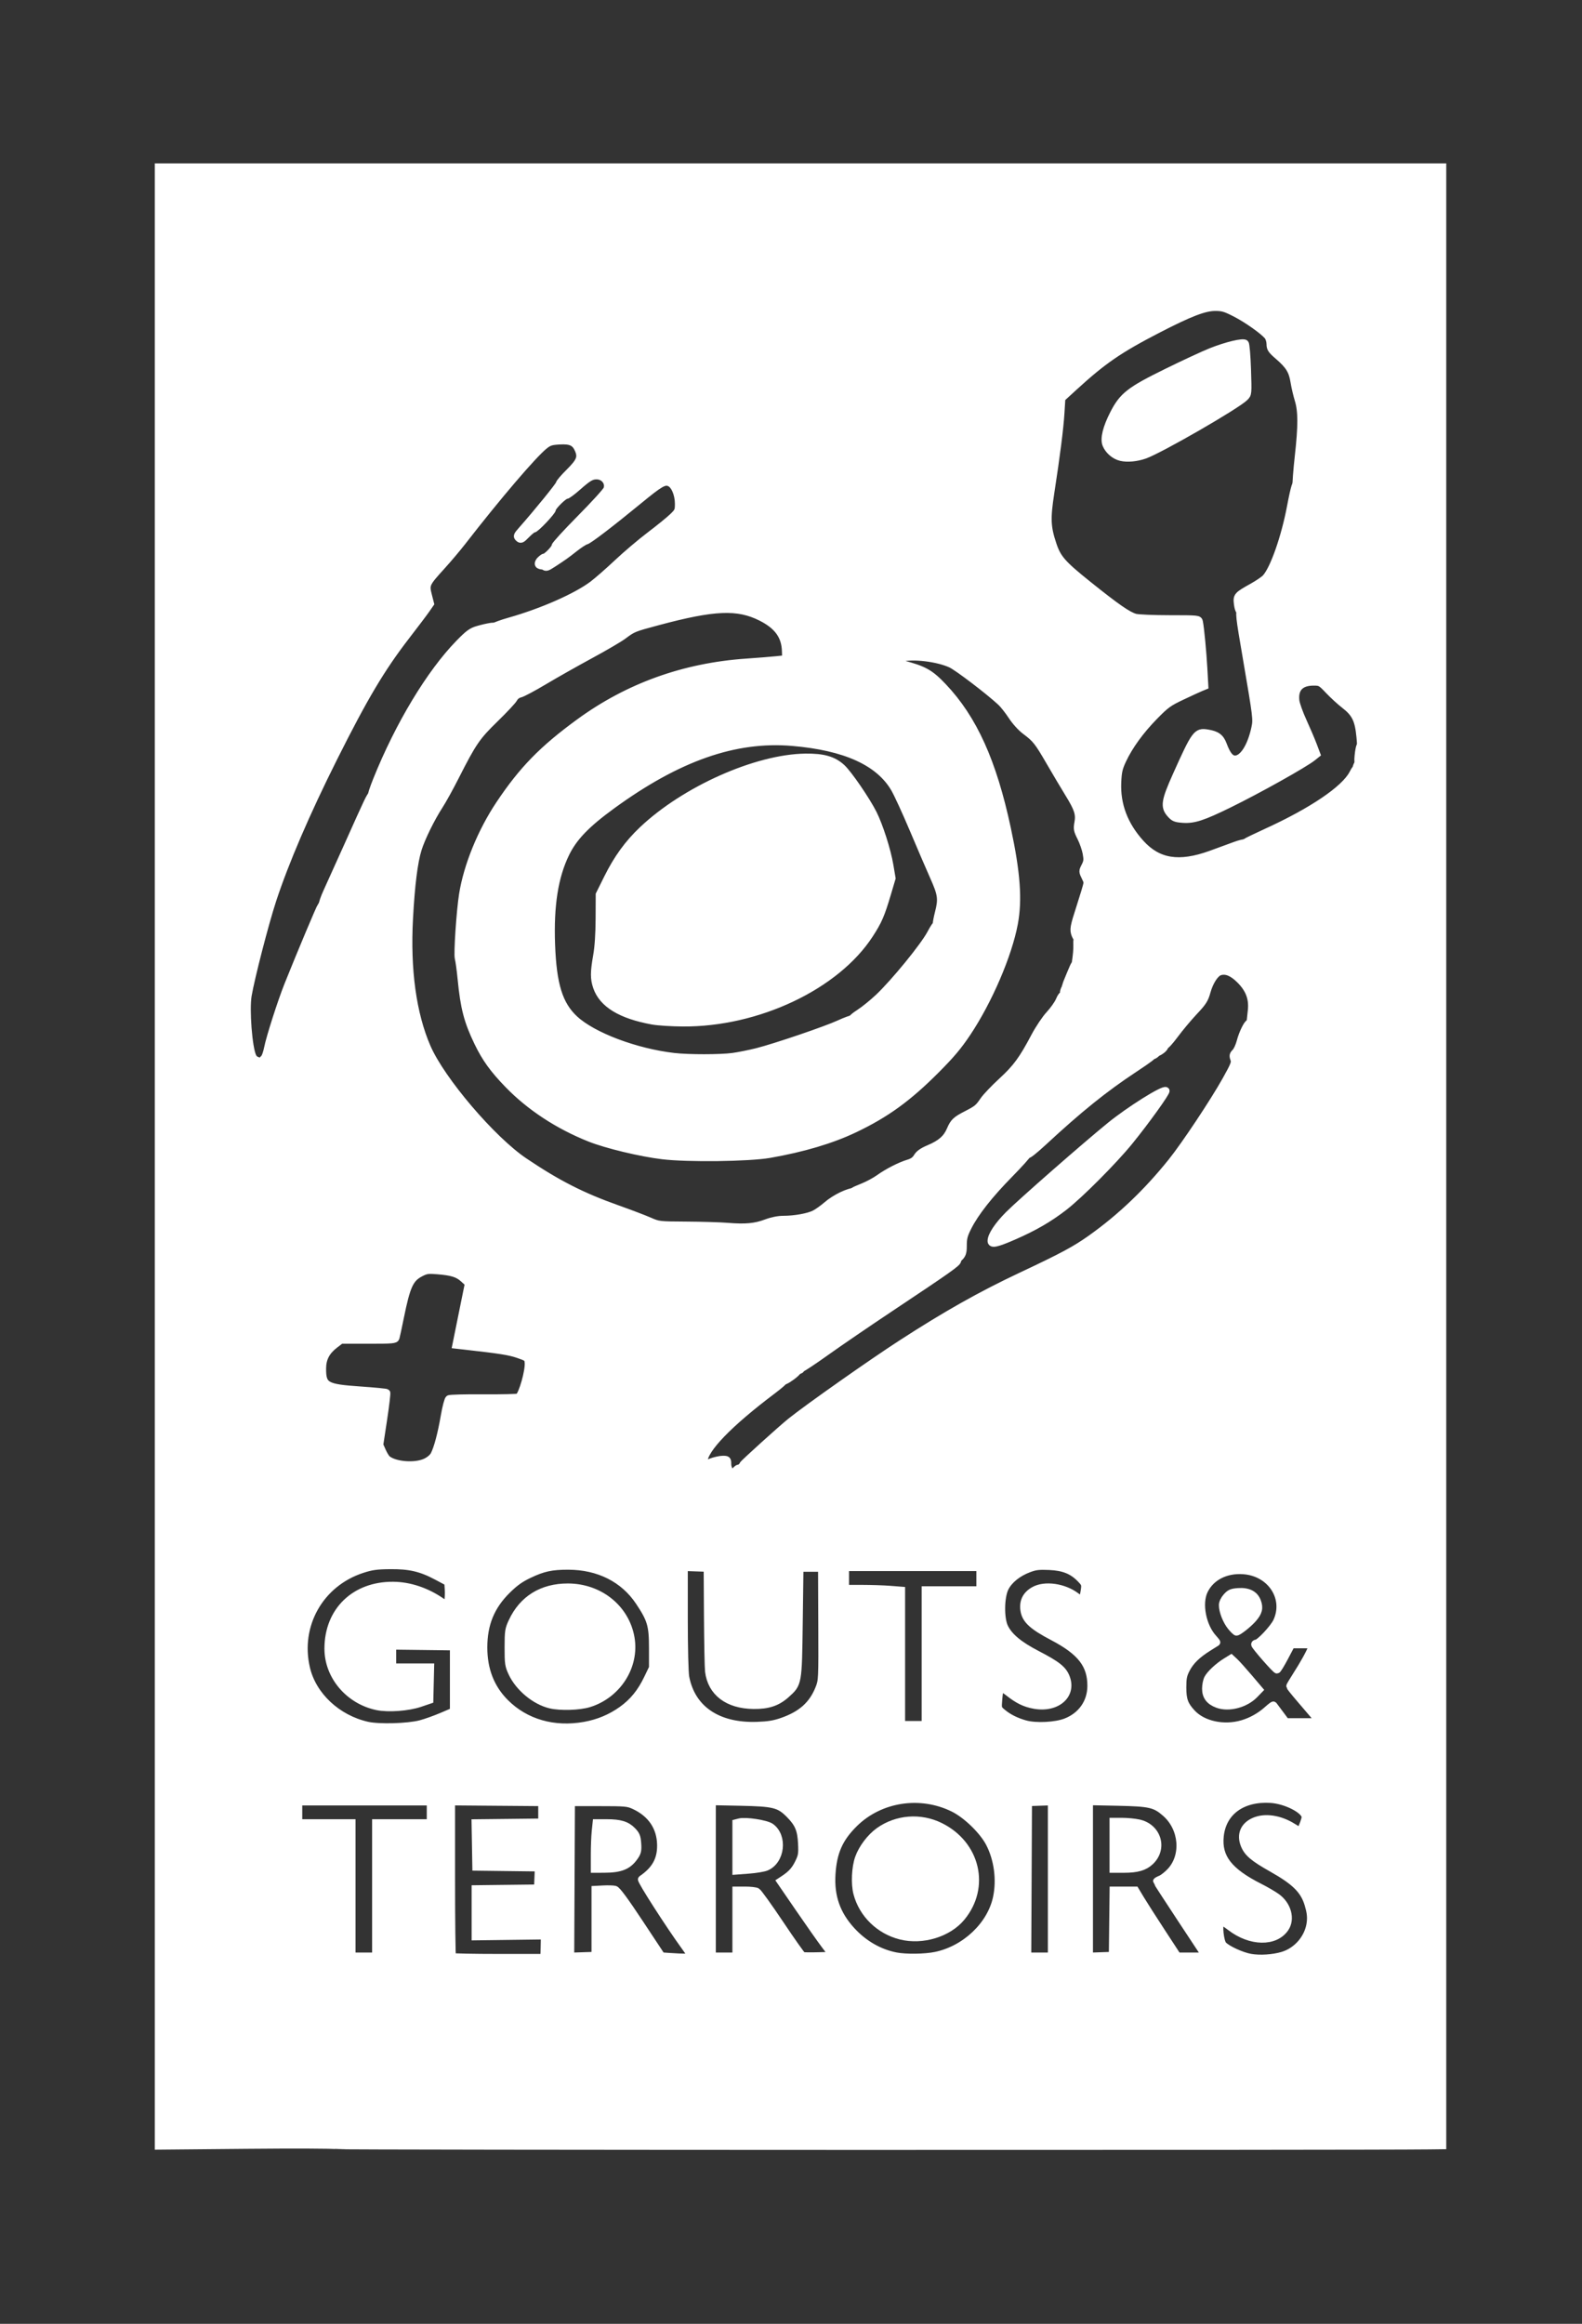 <svg width="218" height="320" viewBox="0 0 218 320" fill="none" xmlns="http://www.w3.org/2000/svg">
<rect x="0" y="0" width="218" height="320" fill="#333333" stroke="none"/>
<path d="M46.269 295.45C46.057 295.362 40.471 295.342 33.857 295.404L21.831 295.516V159.256V22.995H110.313H198.794V159.227V295.459L196.911 295.482C187.248 295.599 46.562 295.569 46.269 295.45ZM22.972 292.34C22.991 291.47 23.043 290.699 23.088 290.625C23.238 290.382 23.404 284.427 23.491 276.135C23.539 271.618 23.582 267.575 23.589 267.15C23.595 266.725 23.602 261.115 23.604 254.686C23.607 248.256 23.611 242.038 23.615 240.869C23.618 239.701 23.617 236.178 23.611 233.044C23.595 222.296 23.718 203.265 23.805 203.178C23.853 203.131 23.818 202.549 23.726 201.883C23.634 201.219 23.578 196.589 23.601 191.594C23.644 181.907 23.644 174.561 23.599 153.334C23.582 146 23.573 139.304 23.578 138.455C23.664 123.262 23.633 109.62 23.502 104.928C23.33 98.714 23.33 98.601 23.456 95.555C23.603 92.007 23.62 86.276 23.486 85.665C23.413 85.332 23.429 85.015 23.52 84.957C23.704 84.845 23.725 76.999 23.542 76.816C23.479 76.754 23.496 76.336 23.581 75.887C23.665 75.438 23.673 74.775 23.599 74.412C23.525 74.051 23.519 73.094 23.586 72.288C23.749 70.342 23.89 37.709 23.762 31.594C23.743 30.637 23.784 29.711 23.855 29.534C23.925 29.358 23.855 28.965 23.698 28.661C23.319 27.927 23.234 26.588 23.544 26.215C23.589 25.708 23.564 24.274 23.729 24.117C23.678 23.756 23.547 23.672 23.037 23.672H22.408L22.434 156.232C22.449 229.141 22.48 289.14 22.504 289.566C22.528 289.99 22.559 291.191 22.575 292.233C22.609 294.504 22.924 294.588 22.972 292.34ZM176.736 269.268C178.782 268.66 180.36 266.771 180.576 264.668C180.657 263.89 180.574 263.249 180.259 262.212C179.676 260.291 178.458 259.084 175.322 257.317C172.668 255.821 171.882 255.146 171.437 253.983C170.917 252.618 171.419 251.426 172.777 250.809C174.268 250.132 176.366 250.437 178.194 251.597C178.711 251.925 179.148 252.168 179.166 252.136C179.5 251.522 179.862 250.525 179.862 250.217C179.862 249.267 177.225 247.906 175.123 247.772C171.198 247.52 168.479 249.491 168.134 252.843C167.831 255.776 169.335 257.714 173.583 259.86C174.433 260.289 175.506 260.914 175.964 261.25C177.445 262.33 177.96 264.252 177.109 265.516C175.727 267.567 172.311 267.506 169.553 265.38C168.791 264.794 168.357 264.571 168.225 264.702C167.894 265.033 168.141 267.362 168.555 267.819C169.093 268.415 171.114 269.343 172.327 269.551C173.623 269.775 175.417 269.659 176.736 269.268ZM74.989 268.744C75.006 268.292 75.02 267.619 75.02 267.246V266.57L70.255 266.631L65.492 266.692V263.398V260.104L69.791 260.052L74.09 260.001L74.146 258.603L74.203 257.206L69.895 257.154L65.588 257.101L65.536 254.062L65.482 251.021L70.075 250.97L74.669 250.918V249.566V248.212L68.439 248.162L62.208 248.11V258.709C62.208 264.538 62.266 269.366 62.337 269.437C62.408 269.508 65.276 269.565 68.712 269.565H74.959L74.989 268.744ZM95.244 269.41C95.244 269.325 94.847 268.711 94.362 268.043C92.237 265.123 88.239 258.894 88.412 258.776C90.288 257.505 91.081 256.086 91.05 254.056C91.012 251.614 89.734 249.726 87.386 248.644C86.52 248.244 86.175 248.213 82.59 248.213L78.726 248.212L78.676 258.8L78.626 269.387L80.318 269.331L82.01 269.275V264.734V260.193L83.161 260.134C83.794 260.102 84.504 260.123 84.738 260.182C85.031 260.255 86.102 261.706 88.163 264.82L91.162 269.351L92.189 269.423C94.249 269.566 95.244 269.562 95.244 269.41ZM128.956 269.275C133.037 268.418 136.545 265.078 137.338 261.294C137.856 258.826 137.477 256.005 136.336 253.816C135.434 252.091 133.162 249.891 131.365 249.008C126.815 246.769 121.263 247.625 117.728 251.108C115.664 253.142 114.823 255.033 114.632 258.068C114.437 261.152 115.292 263.593 117.353 265.843C119.038 267.683 121.164 268.907 123.45 269.353C124.826 269.622 127.482 269.585 128.956 269.275ZM51.776 260.193V251.014H55.542H59.31V249.566V248.116H50.23H41.15V249.566V251.014H44.821H48.491V260.193V269.372H50.133H51.776V260.193ZM101.426 264.83V260.29H102.695C103.392 260.29 104.117 260.372 104.305 260.473C104.493 260.574 105.937 262.582 107.513 264.936C109.089 267.291 110.479 269.254 110.601 269.301C110.722 269.348 111.703 269.361 112.781 269.331L114.739 269.275L113.709 267.915C113.142 267.166 111.523 264.868 110.109 262.808L107.539 259.062L108.001 258.759C109.039 258.074 109.547 257.514 110.033 256.518C110.491 255.585 110.538 255.295 110.472 253.87C110.384 251.962 110.017 251.096 108.767 249.839C107.371 248.438 106.646 248.257 102.054 248.162L98.141 248.082V258.726V269.372H99.784H101.426V264.83ZM144.895 258.737V248.1L143.3 248.156L141.707 248.212L141.657 258.793L141.607 269.372H143.251H144.895V258.737ZM153.35 264.782L153.402 260.29H154.93H156.458L157.183 261.497C157.581 262.162 158.889 264.205 160.087 266.038L162.266 269.372H164.198H166.129L162.756 264.264C160.901 261.454 159.384 259.116 159.384 259.069C159.384 259.022 159.642 258.877 159.959 258.746C160.274 258.615 160.879 258.133 161.302 257.675C163.301 255.505 162.981 251.764 160.618 249.684C159.178 248.415 158.479 248.254 154.023 248.162L150.111 248.082V258.734V269.387L151.704 269.331L153.298 269.275L153.35 264.782ZM57.958 237.377C58.648 237.196 59.952 236.732 60.856 236.348L62.497 235.647V231.205V226.763L58.296 226.711L54.094 226.659V228.112V229.565H56.708H59.323L59.268 231.836L59.214 234.106L57.861 234.565C56.236 235.115 53.504 235.315 51.968 234.996C48.071 234.185 45.207 230.811 45.207 227.028C45.207 221.829 48.875 218.271 54.19 218.315C56.423 218.334 58.745 219.105 60.798 220.512L61.61 221.068L61.728 220.438C61.793 220.09 61.82 219.376 61.786 218.849L61.724 217.893L60.182 217.072C58.006 215.914 56.425 215.55 53.707 215.58C51.885 215.6 51.206 215.695 49.926 216.109C44.101 217.993 40.82 223.798 42.22 229.741C43.108 233.508 46.474 236.653 50.616 237.587C52.231 237.95 56.201 237.837 57.958 237.377ZM80.561 237.601C82.468 237.259 84.161 236.55 85.699 235.454C87.229 234.362 88.318 233.024 89.235 231.111L89.931 229.661L89.93 226.957C89.929 223.803 89.696 223.011 88.053 220.552C85.945 217.401 82.482 215.662 78.3 215.655C75.993 215.651 74.829 215.904 72.883 216.834C71.682 217.407 70.944 217.937 69.876 218.991C67.661 221.179 66.652 223.641 66.652 226.859C66.652 229.945 67.64 232.465 69.632 234.457C72.405 237.231 76.331 238.36 80.561 237.601ZM107.791 237.036C110.437 236.113 111.966 234.742 112.858 232.492C113.283 231.421 113.29 231.261 113.259 223.672L113.227 215.942H111.721H110.216L110.119 223.382C110.007 231.884 110.018 231.825 108.354 233.321C107.12 234.43 105.849 234.857 103.841 234.834C100.295 234.795 98.007 233.061 97.654 230.145C97.597 229.667 97.53 226.276 97.507 222.609L97.466 215.942L95.871 215.887L94.278 215.83V222.865C94.278 226.841 94.363 230.351 94.476 230.939C95.313 235.358 98.909 237.792 104.323 237.606C105.879 237.554 106.688 237.419 107.791 237.036ZM146.859 237.122C149.02 236.286 150.327 234.43 150.34 232.18C150.356 229.252 148.949 227.439 145.083 225.411C142.259 223.929 141.311 223.054 141.116 221.747C140.935 220.524 141.386 219.611 142.479 218.994C143.964 218.155 146.618 218.53 148.308 219.818C149.1 220.423 149.23 220.326 149.433 218.979C149.551 218.185 149.511 218.066 148.918 217.448C147.796 216.278 146.584 215.786 144.604 215.695C143.168 215.63 142.675 215.687 141.774 216.028C140.247 216.602 139.034 217.586 138.491 218.689C137.881 219.928 137.844 222.857 138.423 224.059C139.053 225.365 140.425 226.511 142.894 227.791C145.695 229.243 146.503 229.887 146.93 231.008C147.858 233.438 145.596 235.376 142.497 234.802C141.209 234.565 140.264 234.1 138.95 233.061C138.404 232.629 137.905 232.363 137.841 232.467C137.777 232.571 137.674 233.248 137.614 233.972C137.505 235.273 137.509 235.292 138.133 235.817C138.957 236.51 140.017 237.042 141.272 237.393C142.725 237.8 145.451 237.668 146.859 237.122ZM171.182 237.375C172.454 237.003 173.666 236.322 174.675 235.41C175.089 235.035 175.456 234.762 175.49 234.804C175.523 234.846 175.922 235.379 176.377 235.99L177.204 237.102H179.515H181.826L181.182 236.344C180.829 235.927 179.908 234.851 179.138 233.953C178.367 233.055 177.738 232.268 177.738 232.204C177.738 232.141 178.117 231.5 178.581 230.779C179.631 229.148 180.556 227.48 180.725 226.909C180.85 226.484 180.817 226.474 179.405 226.474H177.957L177.04 228.213C176.536 229.169 176.055 229.952 175.971 229.952C175.775 229.952 172.908 226.675 172.908 226.45C172.908 226.357 173 226.28 173.112 226.28C173.547 226.28 175.494 224.208 175.928 223.286C177.436 220.072 175.133 216.548 171.347 216.276C168.916 216.101 166.862 217.154 165.949 219.041C165.091 220.813 165.701 223.96 167.22 225.598C167.491 225.89 167.686 226.147 167.654 226.169C167.621 226.19 167.117 226.506 166.532 226.871C164.971 227.847 164.054 228.74 163.483 229.843C163.06 230.659 162.976 231.077 162.975 232.367C162.974 234.08 163.24 234.801 164.284 235.91C165.784 237.505 168.65 238.114 171.182 237.375ZM127.507 228.213V218.937H131.274H135.041V217.391V215.845H125.768H116.495V217.295V218.744L118.765 218.745C120.014 218.746 121.752 218.802 122.629 218.871L124.223 218.995V228.242V237.488H125.864H127.507V228.213ZM101.818 202.402C101.99 202.091 102.305 201.81 102.518 201.779C102.73 201.747 103.46 201.16 104.14 200.474C104.819 199.788 105.508 199.226 105.671 199.225C106.004 199.222 107.608 197.799 107.608 197.507C107.608 197.401 108.108 196.916 108.719 196.427C109.33 195.938 110.119 195.302 110.472 195.015C110.825 194.728 111.199 194.463 111.305 194.425C111.409 194.387 111.72 194.148 111.995 193.894C112.269 193.639 112.658 193.43 112.859 193.43C113.248 193.11 114.053 192.892 113.945 192.833C113.842 192.528 114.313 192.093 114.756 192.084C114.915 192.08 115.531 191.74 116.126 191.327C116.72 190.915 117.394 190.517 117.623 190.445C117.853 190.371 118.367 190.004 118.765 189.628C119.164 189.252 119.799 188.786 120.179 188.592C120.557 188.399 120.985 188.099 121.13 187.926C121.273 187.753 121.672 187.493 122.017 187.349C122.362 187.205 122.809 186.927 123.012 186.732C123.481 186.279 124.556 185.507 124.716 185.507C124.784 185.507 125.11 185.311 125.44 185.072C125.77 184.834 126.392 184.459 126.822 184.24C127.252 184.021 127.69 183.648 127.797 183.411C127.904 183.173 128.208 182.933 128.472 182.878C129.22 182.721 130.053 182.222 130.76 181.507C131.214 181.048 131.514 180.89 132.448 180.558C132.831 180.706 133.496 180.361 133.496 180.014C133.496 179.723 133.907 179.517 135.249 179.043C135.453 179.169 136.508 178.644 136.723 178.309C136.943 177.965 137.676 177.585 138.121 177.585C138.688 177.585 139.484 177.171 139.484 176.878C139.484 176.735 139.637 176.608 139.823 176.597C140.486 176.553 140.577 176.517 140.915 176.182C141.102 175.994 141.336 175.891 141.434 175.953C141.712 176.124 142.383 175.85 142.383 175.563C142.383 175.307 143.231 174.974 143.689 175.05C143.823 175.072 143.979 174.971 144.035 174.826C144.092 174.68 144.764 174.262 145.53 173.899C146.296 173.534 147.038 173.127 147.18 172.994C147.77 172.884 147.855 172.654 148.08 172.629C148.35 172.734 148.926 172.438 150.356 171.457C150.699 171.222 151.588 170.622 152.333 170.123C153.899 169.074 160.417 162.581 160.275 162.211C160.166 161.926 160.658 161.451 161.25 161.271C161.63 161.155 162.668 160.009 162.668 159.705C162.668 159.635 163.05 159.13 163.518 158.581C163.984 158.033 164.671 157.062 165.045 156.423C165.418 155.784 165.906 155.097 166.128 154.895C166.351 154.694 166.532 154.442 166.532 154.335C166.532 154.23 166.971 153.451 167.507 152.606C168.044 151.76 168.447 150.97 168.405 150.849C168.279 150.49 169.398 148.555 169.867 148.32C170.21 148.149 170.3 147.939 170.3 147.302C170.3 146.7 170.427 146.364 170.811 145.956C171.179 145.562 171.358 145.114 171.452 144.348C171.525 143.764 171.706 143.015 171.855 142.685C172.114 142.111 172.209 141.54 172.455 139.101C172.618 137.483 172.13 136.203 170.875 134.947C169.842 133.914 168.936 133.543 168.094 133.812C167.452 134.015 166.699 135.173 166.32 136.54C166.015 137.64 165.786 137.997 164.538 139.324C163.75 140.162 162.555 141.59 161.883 142.499C161.21 143.407 160.607 144.064 160.541 143.959C160.476 143.853 160.174 144.028 159.867 144.348C159.397 145.093 159.17 145.325 158.77 145.39C158.447 145.189 152.507 149.319 149.048 152.146C147.661 153.28 143.202 157.273 143.118 157.455C143.086 157.526 142.733 157.828 142.335 158.126C141.937 158.423 141.61 158.777 141.61 158.912C141.61 159.046 140.496 160.289 139.133 161.675C136.339 164.515 134.382 167.002 133.393 168.964C132.826 170.09 132.723 170.494 132.723 171.599C132.723 172.613 132.638 173.005 131.313 173.853C130.964 174.16 129.377 175.269 127.788 176.318C117.186 183.313 110.302 188.119 110.369 188.479C110.391 188.598 110.262 188.697 110.083 188.698C109.69 188.701 107.905 189.928 108.065 190.086C108.126 190.148 107.418 190.768 106.492 191.466C100.452 196.01 97.005 199.572 96.986 201.286L96.983 201.702L97.951 201.334C98.483 201.132 99.222 200.966 99.593 200.966C100.234 200.966 100.267 200.999 100.267 201.643C100.267 202.349 100.871 203.181 101.285 203.043C101.407 203.002 101.646 202.714 101.818 202.402ZM58.644 201.327C59.183 201.074 59.637 200.688 59.825 200.324C60.292 199.421 60.818 197.434 61.238 194.991C61.447 193.777 61.729 192.712 61.864 192.626C62 192.539 64.159 192.483 66.662 192.501C69.165 192.519 71.319 192.468 71.447 192.389C71.968 192.067 72.908 188.75 72.799 187.619C72.74 187.004 72.668 186.947 71.4 186.513C70.204 186.104 68.953 185.905 64.213 185.372L62.839 185.217L63.699 180.971L64.561 176.725L63.883 176.103C63.102 175.389 62.308 175.139 60.276 174.971C58.999 174.866 58.724 174.905 57.959 175.3C56.487 176.062 56.045 177.028 55.147 181.449C54.877 182.777 54.611 184.017 54.555 184.203C54.464 184.509 54.109 184.541 50.715 184.541H46.976L46.141 185.178C44.966 186.074 44.441 187.082 44.438 188.446C44.431 190.838 44.873 191.093 49.622 191.421C51.572 191.556 53.217 191.716 53.277 191.776C53.338 191.836 53.145 193.482 52.85 195.433L52.312 198.979L52.689 199.828C52.896 200.295 53.197 200.786 53.358 200.919C54.413 201.788 57.205 202.004 58.644 201.327ZM105.587 168.396C106.382 168.096 107.25 167.922 107.951 167.921C109.526 167.919 111.398 167.583 112.251 167.147C112.654 166.941 113.403 166.409 113.917 165.965C115.082 164.956 116.947 164.058 117.879 164.058C118.269 164.058 119.008 163.87 119.522 163.641C120.035 163.41 120.564 163.24 121.327 162.706C121.849 162.706 123.021 161.92 123.132 161.498C123.18 161.311 123.359 161.16 123.53 161.16C123.701 161.16 124.226 160.977 124.699 160.756C125.17 160.535 125.653 160.412 125.771 160.485C126.057 160.662 126.734 160.031 127.535 159.095C127.68 158.902 128.306 158.49 128.927 158.18C129.547 157.869 130.286 157.325 130.568 156.972C130.85 156.618 131.195 156.329 131.695 155.421C131.889 155.349 132.564 154.915 133.197 154.457C133.829 153.998 134.442 153.623 134.561 153.623C134.843 153.623 135.621 152.564 135.621 152.181C135.621 152.018 135.729 151.883 135.862 151.882C135.995 151.881 136.702 151.306 137.434 150.605C138.429 149.649 138.696 149.289 138.499 149.166C138.306 149.047 138.422 148.925 138.935 148.712C139.592 148.437 141.804 146.227 141.804 145.846C141.804 145.748 142.107 145.149 142.479 144.515C142.852 143.881 143.156 143.151 143.156 142.896C143.156 142.607 143.43 142.178 143.881 141.76C144.28 141.391 144.856 140.612 145.161 140.029C145.465 139.447 145.876 138.927 146.075 138.876C146.568 138.747 146.865 137.905 146.633 137.295C146.417 136.725 146.655 135.952 147.101 135.781C147.269 135.717 147.406 135.529 147.406 135.361C147.406 135.195 147.53 134.867 147.683 134.631C148.01 134.125 148.463 131.273 148.405 130.08C148.373 129.403 148.435 129.223 148.727 129.146C149.016 129.071 149.094 128.851 149.118 128.053C149.16 126.632 149.275 124.752 149.326 124.637C149.35 124.584 149.403 124.368 149.443 124.154C149.485 123.942 149.625 123.311 149.755 122.753C149.973 121.824 149.958 121.664 149.568 120.863C149.145 119.992 149.145 119.984 149.512 119.265C149.826 118.648 149.853 118.389 149.69 117.496C149.586 116.921 149.248 115.95 148.94 115.339C148.442 114.355 148.399 114.125 148.548 113.326C148.776 112.104 148.543 111.376 147.255 109.286C146.662 108.324 145.504 106.375 144.68 104.955C143.026 102.103 142.741 101.741 141.283 100.654C140.697 100.217 139.923 99.363 139.424 98.6C138.953 97.882 138.275 97.022 137.917 96.689C136.229 95.127 131.952 91.872 131.032 91.45C129.186 90.605 125.755 90.199 124.175 90.638C123.227 90.902 123.258 91.144 124.271 91.404C127.312 92.186 128.156 92.654 129.965 94.559C134.153 98.971 136.826 104.881 138.801 114.106C140.103 120.186 140.376 123.897 139.763 127.177C138.956 131.496 136.241 137.809 133.295 142.222C132.05 144.087 131.063 145.258 128.967 147.358C125.115 151.217 122.085 153.411 117.751 155.475C114.587 156.982 110.675 158.144 106.046 158.953C103.205 159.45 94.749 159.554 91.284 159.136C88.263 158.772 83.565 157.643 81.279 156.732C76.917 154.996 73.007 152.431 70.015 149.343C67.971 147.234 66.898 145.746 65.834 143.541C64.431 140.636 63.947 138.78 63.563 134.835C63.441 133.588 63.266 132.3 63.172 131.973C62.998 131.365 63.389 125.483 63.758 123.167C64.388 119.211 66.308 114.51 68.838 110.725C72.001 105.995 74.771 103.157 79.822 99.472C86.555 94.558 94.263 91.786 102.842 91.193C104.453 91.082 106.337 90.931 107.029 90.857L108.284 90.725L108.248 89.638C108.181 87.569 107.16 86.164 104.896 85.02C101.657 83.385 98.427 83.521 90.588 85.625C87.283 86.511 87.236 86.531 85.874 87.548C85.343 87.945 83.3 89.14 81.334 90.202C79.368 91.266 76.517 92.877 74.998 93.783C73.48 94.69 71.978 95.489 71.663 95.558C71.316 95.634 70.98 95.889 70.817 96.2C70.668 96.483 69.502 97.731 68.225 98.973C65.684 101.444 65.173 102.189 62.752 106.957C61.997 108.445 61.012 110.227 60.562 110.919C59.418 112.681 58.075 115.418 57.601 116.954C57.053 118.732 56.661 121.87 56.413 126.473C56.03 133.563 56.866 139.628 58.856 144.215C60.823 148.746 67.807 156.938 72.253 159.93C76.853 163.023 80.2 164.726 85.097 166.465C86.794 167.068 88.765 167.817 89.476 168.129C90.756 168.691 90.805 168.696 94.601 168.717C96.708 168.73 99.257 168.806 100.267 168.889C102.721 169.09 104.08 168.964 105.587 168.396ZM36.666 146.038C36.776 145.906 36.925 145.48 36.997 145.091C37.08 144.65 37.259 144.35 37.471 144.294C37.88 144.187 38.183 142.894 37.884 142.534C37.692 142.304 38.121 140.497 38.634 139.372C39.03 138.502 39.22 138.041 39.769 136.618C40.607 134.452 41.915 131.238 42.404 130.145C42.642 129.614 42.989 128.744 43.174 128.212C43.489 127.312 43.684 126.823 44.218 125.604C44.335 125.338 44.413 124.934 44.393 124.706C44.372 124.477 44.67 123.607 45.057 122.773C45.442 121.938 46.713 119.126 47.881 116.521C50.834 109.933 51.01 109.565 51.201 109.565C51.352 109.565 51.729 108.844 52.157 107.73C52.238 107.517 52.665 106.591 53.103 105.671C53.542 104.751 53.901 103.906 53.901 103.792C53.901 103.679 54.09 103.258 54.323 102.857C54.555 102.454 55.105 101.43 55.545 100.58C56.608 98.525 58.133 95.82 58.431 95.459C58.563 95.299 58.721 95.031 58.779 94.862C58.979 94.296 60.752 91.981 60.987 91.981C61.214 91.981 62.98 89.828 62.98 89.552C62.98 89.475 63.293 89.03 63.675 88.563C64.177 87.952 64.468 87.747 64.721 87.827C64.939 87.896 65.171 87.803 65.33 87.58C65.61 87.192 66.225 86.874 66.589 86.931C66.664 86.865 67.87 86.393 68.038 86.324C68.178 86.19 69.162 85.834 70.226 85.532C74.719 84.258 79.408 82.192 81.669 80.492C82.331 79.994 83.859 78.657 85.067 77.52C86.275 76.383 88.295 74.671 89.555 73.717C90.816 72.762 92.221 71.623 92.676 71.185C93.454 70.439 93.505 70.324 93.501 69.35C93.495 68.017 92.93 66.732 92.232 66.467C91.519 66.195 90.94 66.534 88.053 68.903C84.159 72.099 81.116 74.424 80.731 74.497C80.531 74.536 79.836 74.986 79.187 75.496C77.947 76.472 77.73 76.627 76.202 77.623C75.349 78.178 75.223 78.211 74.933 77.948C74.492 77.894 73.879 77.894 74.376 77.2C74.628 76.933 74.922 76.715 75.031 76.715C75.342 76.715 76.504 75.513 76.504 75.191C76.504 75.031 78.065 73.326 79.972 71.399C81.881 69.473 83.533 67.659 83.644 67.366C83.984 66.471 83.266 65.525 82.239 65.514C81.501 65.505 81.068 65.76 79.57 67.082C78.865 67.704 78.173 68.213 78.031 68.213C77.689 68.213 76.118 69.767 76.118 70.105C76.118 70.43 73.826 72.85 73.519 72.85C73.397 72.85 72.96 73.196 72.547 73.621C71.874 74.31 71.761 74.361 71.48 74.106C71.192 73.846 71.229 73.749 71.893 72.998C74.053 70.556 77.083 66.827 77.083 66.613C77.083 66.478 77.689 65.766 78.429 65.032C79.909 63.562 80.148 62.994 79.719 61.968C79.276 60.908 78.675 60.619 77.095 60.708C75.95 60.774 75.645 60.871 75.018 61.375C73.469 62.616 68.557 68.365 63.727 74.59C63.025 75.493 61.739 77.015 60.869 77.971C58.707 80.347 58.637 80.496 59.011 81.954L59.309 83.12L58.75 83.927C58.443 84.371 57.203 86.011 55.998 87.572C52.558 92.024 50.21 95.967 46.01 104.348C42.202 111.945 39.288 118.721 37.564 123.977C36.535 127.116 34.594 134.626 34.178 137.085C33.849 139.023 34.257 144.295 34.828 145.487C35.038 145.926 35.306 146.061 36.345 146.257C36.411 146.27 36.556 146.171 36.666 146.038ZM100.978 145.495C101.808 145.381 103.314 145.079 104.323 144.826C106.832 144.193 113.844 141.808 115.652 140.972C116.464 140.597 117.295 140.29 117.498 140.29C119.631 140.29 129.065 129.621 129.033 127.247C129.03 127.034 129.163 126.338 129.327 125.7C129.819 123.793 129.734 123.169 128.651 120.746C128.112 119.539 126.845 116.595 125.836 114.203C124.826 111.812 123.662 109.28 123.248 108.576C121.112 104.939 116.457 102.834 109.198 102.219C101.29 101.548 93.431 104.297 84.334 110.916C80.791 113.495 79.041 115.316 77.955 117.554C76.418 120.722 75.795 124.68 75.99 130.049C76.192 135.606 77.046 138.352 79.189 140.338C81.703 142.665 87.579 144.882 92.863 145.497C94.854 145.729 99.275 145.727 100.978 145.495ZM166.822 117.647C167.991 117.226 169.497 116.675 170.168 116.423C170.84 116.17 171.51 116.011 171.658 116.067C171.804 116.125 172.255 116.058 172.658 115.92C173.06 115.783 173.474 115.693 173.576 115.723C173.679 115.753 173.852 115.658 173.963 115.512C174.214 115.183 179.489 112.58 180.745 111.884C181.053 111.884 181.957 111.375 182.277 111.021C182.683 110.571 183.832 109.86 184.066 109.914C184.201 109.945 184.368 109.814 184.438 109.622C184.508 109.432 185.071 108.729 185.691 108.06C186.582 107.099 186.817 106.715 186.817 106.219C186.817 105.875 186.941 105.418 187.091 105.202C187.536 104.567 187.622 103.6 187.421 101.491C187.194 99.105 186.764 98.231 185.234 97.049C184.67 96.615 183.706 95.731 183.094 95.086C182.017 93.955 181.943 93.913 181.006 93.913C179.208 93.913 178.364 94.802 178.554 96.493C178.606 96.952 179.063 98.233 179.572 99.34C180.079 100.447 180.706 101.916 180.966 102.605L181.438 103.858L180.892 104.295C179.737 105.22 173.37 108.779 169.338 110.753C165.747 112.51 164.497 112.918 163.007 112.81C161.989 112.736 161.766 112.646 161.287 112.108C160.384 111.097 160.503 110.311 162.099 106.754C164.68 101.002 164.892 100.713 166.362 100.948C167.665 101.156 168.175 101.528 168.559 102.549C169.093 103.97 169.561 104.541 170.193 104.541C171.281 104.541 172.385 102.811 172.938 100.235C173.19 99.054 173.164 98.835 171.802 90.866C170.726 84.572 170.71 84.425 171.044 83.861C171.231 83.544 171.339 83.212 171.284 83.122C171.153 82.91 172.205 81.921 173.245 81.277C173.697 80.997 174.066 80.639 174.066 80.481C174.066 80.322 174.15 80.193 174.253 80.193C174.355 80.193 174.749 79.921 175.127 79.59C175.612 79.163 175.782 78.879 175.702 78.627C175.547 78.139 176.368 75.942 176.705 75.942C177.075 75.942 177.43 74.978 177.631 73.487C177.369 73.038 177.703 71.485 178.172 70.97C178.543 70.561 178.614 70.039 178.323 69.859C178.132 69.741 178.262 68.657 178.508 68.309C178.584 68.203 178.624 67.682 178.597 67.15C178.57 66.619 178.714 64.706 178.915 62.899C179.393 58.632 179.39 56.622 178.906 55.045C178.699 54.369 178.442 53.268 178.335 52.598C178.093 51.077 177.644 50.34 176.183 49.075C175.175 48.202 175.032 47.99 175.026 47.373C175.023 46.984 174.87 46.491 174.688 46.276C174.042 45.517 171.85 43.97 170.256 43.15C168.874 42.438 168.471 42.319 167.465 42.319C165.977 42.319 163.959 43.093 159.618 45.333C154.198 48.131 152.025 49.622 147.967 53.333L146.308 54.852L146.184 56.846C146.053 58.983 145.584 62.673 144.782 67.871C144.233 71.437 144.284 72.592 145.106 75.029C145.74 76.911 146.427 77.688 149.969 80.524C153.85 83.634 155.442 84.737 156.44 85.015C156.838 85.125 158.964 85.215 161.168 85.216C165.165 85.218 165.173 85.219 165.263 85.652C165.434 86.475 165.747 89.762 165.878 92.117L166.009 94.476L165.449 94.705C165.142 94.831 163.976 95.367 162.862 95.895C161.038 96.757 160.656 97.035 159.094 98.627C157.15 100.609 155.616 102.719 154.699 104.68C154.186 105.776 154.072 106.277 154.008 107.735C153.873 110.829 154.93 113.618 157.185 116.111C159.577 118.753 162.467 119.214 166.822 117.647Z" fill="white" stroke="white"/>
<path d="M22.576 292.234C22.56 291.191 22.529 289.99 22.505 289.566C22.48 289.14 22.45 229.141 22.435 156.232L22.408 23.672H23.037C23.547 23.672 23.678 23.756 23.73 24.117C23.441 24.632 23.62 26.061 23.544 26.215C23.234 26.588 23.319 27.927 23.698 28.661C23.856 28.965 23.926 29.358 23.856 29.534C23.785 29.711 23.743 30.638 23.763 31.594C23.89 37.709 23.749 70.342 23.586 72.288C23.52 73.094 23.525 74.051 23.599 74.412C23.673 74.775 23.665 75.438 23.581 75.887C23.497 76.336 23.48 76.754 23.543 76.816C23.725 76.999 23.704 84.845 23.521 84.957C23.429 85.015 23.413 85.332 23.486 85.665C23.62 86.276 23.603 92.008 23.456 95.555C23.33 98.601 23.33 98.714 23.502 104.928C23.633 109.62 23.664 123.262 23.578 138.455C23.573 139.305 23.583 146 23.599 153.334C23.645 174.561 23.645 181.907 23.601 191.594C23.578 196.589 23.634 201.219 23.726 201.883C23.818 202.549 23.853 203.131 23.805 203.178C23.718 203.266 23.595 222.296 23.611 233.044C23.617 236.178 23.618 239.701 23.615 240.87C23.611 242.038 23.607 248.256 23.605 254.686C23.602 261.116 23.595 266.725 23.59 267.15C23.583 267.575 23.539 271.618 23.491 276.135C23.404 284.427 23.239 290.382 23.088 290.626C23.044 290.699 22.991 291.47 22.973 292.34C22.924 294.588 22.609 294.505 22.576 292.234Z" fill="white" stroke="white"/>
<path d="M89.921 140.588C85.546 139.792 83.021 138.255 82.218 135.897C81.832 134.763 81.835 133.883 82.238 131.595C82.449 130.396 82.566 128.616 82.575 126.468L82.59 123.177L83.728 120.888C85.063 118.204 86.55 116.153 88.519 114.289C94.36 108.754 104.218 104.361 110.99 104.275C113.459 104.244 114.842 104.642 116.011 105.721C116.922 106.56 119.392 110.162 120.326 112.01C121.178 113.701 122.257 117.072 122.606 119.136L122.911 120.939L122.291 123.028C121.406 126.001 121.053 126.818 119.842 128.684C115.227 135.797 104.404 140.916 94.115 140.852C92.557 140.843 90.67 140.723 89.921 140.588Z" fill="white" stroke="white"/>
<path d="M110.419 188.236C111.288 187.433 119.947 181.492 127.788 176.318C129.377 175.269 130.964 174.16 131.313 173.853C131.754 173.466 131.95 173.382 131.95 173.58C131.95 173.909 130.761 174.751 122.773 180.067C119.586 182.189 115.567 184.934 113.842 186.166C112.118 187.397 110.601 188.406 110.471 188.406C110.325 188.406 110.306 188.341 110.419 188.236Z" fill="white" stroke="white"/>
<path d="M101.04 202.928C101.04 202.839 101.214 202.608 101.426 202.416C101.732 202.138 101.813 202.124 101.813 202.347C101.813 202.65 101.446 203.092 101.194 203.092C101.11 203.092 101.04 203.019 101.04 202.928Z" fill="white" stroke="white"/>
<path d="M75.85 234.761C73.738 234.265 71.506 232.421 70.55 230.381C70.074 229.366 70.032 229.078 70.034 226.86C70.035 224.629 70.077 224.358 70.57 223.301C72.014 220.204 74.685 218.551 78.243 218.551C82.613 218.551 86.228 221.453 86.938 225.529C87.618 229.434 85.114 233.369 81.169 234.595C79.845 235.006 77.241 235.088 75.85 234.761Z" fill="white" stroke="white"/>
<path d="M136.587 170.882C136.587 170.138 137.521 168.729 138.987 167.26C140.69 165.554 149.491 157.848 152.953 155.031C155.642 152.844 160.352 149.89 160.661 150.198C160.812 150.35 157.89 154.412 155.652 157.164C153.451 159.869 148.798 164.537 146.634 166.212C144.562 167.815 142.506 169.005 139.678 170.237C137.309 171.269 136.587 171.419 136.587 170.882Z" fill="white" stroke="white"/>
<path d="M171.661 115.971C171.762 115.88 173.06 115.251 174.546 114.573C180.817 111.709 185.273 108.695 186.403 106.55C186.781 105.833 186.801 105.821 186.809 106.322C186.815 106.699 186.503 107.185 185.691 108.06C185.071 108.729 184.508 109.432 184.438 109.622C184.368 109.814 184.201 109.945 184.066 109.914C183.833 109.86 182.683 110.571 182.277 111.021C181.957 111.375 181.053 111.884 179.804 112.632C179.469 112.578 174.205 115.193 173.938 115.546C173.813 115.71 173.654 115.787 173.583 115.717C173.513 115.646 173.161 115.712 172.801 115.862C172.075 116.165 171.37 116.232 171.661 115.971Z" fill="white" stroke="white"/>
<path d="M187.161 104.118C187.307 102.562 187.616 102.064 187.514 103.549C187.467 104.226 187.347 104.861 187.247 104.961C187.132 105.076 187.1 104.761 187.161 104.118Z" fill="white" stroke="white"/>
<path d="M141.61 158.971C141.61 158.804 141.937 158.423 142.335 158.126C142.733 157.828 143.086 157.526 143.118 157.455C143.317 157.023 148.917 152.196 151.85 149.93C153.374 148.753 158.495 145.314 158.726 145.314C159.028 145.314 158.385 145.811 156.342 147.158C152.201 149.887 148.714 152.693 143.783 157.261C142.532 158.421 141.61 159.146 141.61 158.971Z" fill="white" stroke="white"/>
<path d="M108.09 189.954C108.292 189.628 109.926 188.571 109.926 188.767C109.926 188.869 109.562 189.221 109.115 189.549C108.309 190.142 107.865 190.317 108.09 189.954Z" fill="white" stroke="white"/>
<path d="M148.168 128.764C147.878 128.001 147.935 127.666 148.842 124.868C149.314 123.412 149.736 122.005 149.782 121.739C149.856 121.307 149.868 121.317 149.891 121.838C149.906 122.156 149.822 122.722 149.705 123.094C149.589 123.464 149.465 123.942 149.432 124.154C149.397 124.368 149.35 124.585 149.326 124.637C149.275 124.752 149.16 126.632 149.118 128.053C149.094 128.859 149.017 129.071 148.72 129.148C148.456 129.217 148.299 129.108 148.168 128.764Z" fill="white" stroke="white"/>
<path d="M170.531 83.141C170.405 82.068 170.481 81.983 172.618 80.793C173.361 80.377 174.161 79.833 174.397 79.58C175.511 78.384 177.058 73.981 177.855 69.735C178.37 66.996 178.718 65.913 178.617 67.37C178.589 67.781 178.516 68.246 178.457 68.406C178.2 69.096 178.137 69.744 178.316 69.855C178.614 70.039 178.546 70.557 178.172 70.97C177.703 71.485 177.37 73.038 177.16 74.708C177.43 74.978 177.075 75.942 176.705 75.942C176.368 75.942 175.547 78.139 175.702 78.627C175.782 78.88 175.612 79.163 175.127 79.59C174.749 79.921 174.355 80.193 174.253 80.193C174.15 80.193 174.066 80.323 174.066 80.481C174.066 80.639 173.697 80.997 173.245 81.277C172.212 81.917 171.153 82.91 171.281 83.119C171.403 83.315 171.022 84.058 170.801 84.058C170.711 84.058 170.591 83.645 170.531 83.141Z" fill="white" stroke="white"/>
<path d="M117.67 163.981C117.714 163.939 118.301 163.681 118.973 163.409C119.645 163.137 120.618 162.609 121.134 162.239C122.291 161.407 124.037 160.515 125.17 160.176C125.771 159.996 126.126 159.743 126.38 159.312C126.638 158.875 127.102 158.549 128.027 158.156C129.652 157.465 130.443 156.773 130.947 155.598C131.425 154.49 131.692 154.236 133.206 153.457C134.657 152.71 134.829 152.568 135.56 151.498C135.888 151.02 137.008 149.846 138.048 148.891C140.054 147.048 140.903 145.891 142.586 142.705C143.148 141.643 144.05 140.294 144.593 139.711C145.135 139.126 145.743 138.278 145.943 137.826C146.346 136.912 146.537 136.808 146.694 137.412C146.842 137.975 146.508 138.762 146.075 138.876C145.876 138.927 145.464 139.447 145.16 140.029C144.855 140.612 144.28 141.391 143.88 141.76C143.43 142.178 143.156 142.607 143.156 142.896C143.156 143.151 142.852 143.881 142.479 144.515C142.107 145.149 141.803 145.748 141.803 145.846C141.803 146.228 139.592 148.437 138.935 148.712C138.422 148.925 138.306 149.047 138.499 149.166C138.696 149.289 138.429 149.649 137.433 150.605C136.702 151.306 135.995 151.881 135.862 151.882C135.729 151.883 135.621 152.019 135.621 152.181C135.621 152.564 134.842 153.623 134.56 153.623C134.442 153.623 133.829 153.998 133.197 154.457C132.563 154.915 131.889 155.349 131.335 156.329C131.195 156.329 130.85 156.618 130.568 156.972C130.286 157.325 129.547 157.869 128.926 158.18C128.306 158.49 127.68 158.903 126.733 159.59C126.733 160.031 126.057 160.662 125.771 160.485C125.653 160.412 125.17 160.535 124.699 160.756C124.226 160.977 123.701 161.16 123.53 161.16C123.359 161.16 123.18 161.311 123.132 161.498C123.021 161.92 121.849 162.706 120.697 163.262C120.564 163.24 120.035 163.41 119.521 163.641C118.739 163.99 117.404 164.236 117.67 163.981Z" fill="white" stroke="white"/>
<path d="M159.876 144.338C160.214 143.985 160.471 143.842 160.517 143.981C160.56 144.107 160.386 144.371 160.134 144.565C159.409 145.123 159.254 144.986 159.876 144.338Z" fill="white" stroke="white"/>
<path d="M146.826 135.786C146.826 135.753 147.132 134.993 147.507 134.095C148.12 132.629 148.176 132.552 148.065 133.333C147.997 133.812 147.829 134.421 147.689 134.686C147.55 134.952 147.389 135.321 147.331 135.507C147.246 135.78 146.826 136.012 146.826 135.786Z" fill="white" stroke="white"/>
<path d="M118.392 139.499C119.063 139.069 120.271 138.093 121.077 137.329C123.274 135.245 127.285 130.338 128.227 128.578C129.21 126.744 129.329 127.049 128.382 128.975C127.642 130.48 124.341 134.568 121.81 137.113C120.17 138.762 118.101 140.293 117.52 140.286C117.323 140.284 117.704 139.941 118.392 139.499Z" fill="white" stroke="white"/>
<path d="M51.901 107.411C54.955 99.81 59.271 92.656 63.27 88.566C64.571 87.236 64.979 86.938 65.845 86.687C67.152 86.308 68.462 86.1 67.907 86.358C67.35 86.618 66.778 86.834 66.554 86.868C66.101 86.937 65.571 87.247 65.33 87.58C65.171 87.803 64.939 87.896 64.721 87.827C64.468 87.747 64.177 87.952 63.675 88.563C63.293 89.03 62.98 89.475 62.98 89.552C62.98 89.828 61.214 91.981 60.987 91.981C60.752 91.981 58.978 94.296 58.779 94.862C58.72 95.031 58.563 95.299 58.431 95.459C58.133 95.82 56.608 98.525 55.544 100.58C55.105 101.43 54.555 102.454 54.323 102.857C54.09 103.258 53.901 103.679 53.901 103.793C53.901 103.906 53.542 104.751 53.103 105.671C52.664 106.591 52.238 107.517 52.156 107.73C51.73 108.84 51.352 109.565 51.203 109.565C51.11 109.565 51.425 108.596 51.901 107.411Z" fill="white" stroke="white"/>
<path d="M102.392 201.677C102.392 201.55 107.746 196.712 108.961 195.742C111.438 193.763 120.049 187.704 124.223 185.001C130.351 181.034 135.173 178.317 140.674 175.729C146.435 173.022 148.167 172.092 150.357 170.536C154.431 167.64 158.085 164.158 161.458 159.952C163.314 157.639 167.292 151.656 168.943 148.696C170.1 146.621 170.216 146.319 170.038 145.833C169.873 145.379 169.906 145.224 170.24 144.89C170.459 144.671 170.765 144.002 170.92 143.405C171.215 142.271 171.903 140.87 172.166 140.87C172.359 140.87 172.165 141.943 171.834 142.705C171.696 143.024 171.525 143.764 171.452 144.348C171.358 145.114 171.179 145.562 170.811 145.956C170.427 146.364 170.3 146.7 170.3 147.302C170.3 147.939 170.21 148.149 169.867 148.32C169.398 148.555 168.279 150.49 168.405 150.849C168.447 150.97 168.044 151.76 167.507 152.606C166.971 153.451 166.532 154.23 166.532 154.335C166.532 154.442 166.351 154.694 166.128 154.895C165.906 155.097 165.418 155.784 165.046 156.423C164.672 157.062 163.985 158.033 163.518 158.581C163.05 159.13 162.668 159.635 162.668 159.705C162.668 160.009 161.63 161.155 161.25 161.271C160.658 161.451 160.166 161.926 160.275 162.211C160.418 162.581 153.899 169.074 152.333 170.123C151.588 170.622 150.699 171.222 150.357 171.457C148.926 172.438 148.351 172.734 148.08 172.629C147.76 172.706 147.503 172.956 147.181 172.994C147.038 173.127 146.296 173.534 145.53 173.899C144.764 174.263 144.092 174.68 144.036 174.826C143.979 174.971 143.823 175.072 143.689 175.05C143.232 174.974 142.383 175.307 142.383 175.563C142.383 175.85 141.712 176.124 141.434 175.953C141.336 175.891 141.102 175.994 140.915 176.183C140.578 176.517 140.486 176.553 139.823 176.597C139.637 176.608 139.485 176.735 139.485 176.878C139.485 177.171 138.689 177.585 138.121 177.585C137.676 177.585 136.943 177.965 136.723 178.309C136.508 178.644 135.453 179.169 134.484 179.517C133.907 179.517 133.496 179.723 133.496 180.014C133.496 180.361 132.831 180.706 131.775 180.972C131.514 180.89 131.214 181.048 130.76 181.507C130.053 182.222 129.22 182.721 128.473 182.878C128.208 182.933 127.904 183.173 127.797 183.411C127.69 183.648 127.252 184.021 126.822 184.24C126.392 184.459 125.77 184.834 125.44 185.073C125.11 185.311 124.784 185.507 124.716 185.507C124.556 185.507 123.481 186.279 123.012 186.732C122.809 186.927 122.362 187.205 122.018 187.349C121.672 187.493 121.273 187.753 121.13 187.926C120.985 188.099 120.558 188.399 120.179 188.593C119.799 188.786 119.164 189.252 118.765 189.628C118.367 190.004 117.853 190.371 117.624 190.445C117.394 190.517 116.72 190.915 116.126 191.327C115.532 191.74 114.916 192.08 114.756 192.084C114.314 192.093 113.842 192.528 113.945 192.833C114.037 192.931 112.925 193.289 112.859 193.43C112.658 193.43 112.27 193.639 111.996 193.894C111.72 194.148 111.409 194.387 111.305 194.425C111.2 194.463 110.826 194.728 110.472 195.015C110.119 195.302 109.33 195.938 108.719 196.427C108.109 196.916 107.608 197.401 107.608 197.507C107.608 197.799 106.004 199.223 105.671 199.225C105.508 199.226 104.816 199.793 104.131 200.483C103.446 201.175 102.775 201.739 102.639 201.739C102.503 201.739 102.392 201.711 102.392 201.677Z" fill="white" stroke="white"/>
<path d="M36.127 146.111C36.127 146.018 36.246 145.842 36.391 145.721C36.538 145.6 36.763 144.961 36.893 144.302C37.178 142.851 38.762 137.916 39.669 135.653C41.429 131.259 44.1 124.908 44.257 124.744C44.484 124.508 44.492 125.103 44.269 125.558C43.905 126.3 43.495 127.296 43.173 128.212C42.989 128.745 42.642 129.614 42.404 130.145C41.915 131.238 40.606 134.452 39.769 136.618C39.22 138.041 39.029 138.502 38.634 139.372C38.121 140.497 37.692 142.304 37.884 142.534C38.183 142.895 37.88 144.187 37.471 144.294C37.258 144.35 37.08 144.651 36.997 145.091C36.861 145.822 36.59 146.28 36.296 146.28C36.203 146.28 36.127 146.203 36.127 146.111Z" fill="white" stroke="white"/>
<path d="M154.461 62.972C153.589 62.765 152.76 62.057 152.415 61.222C152.085 60.425 152.452 58.913 153.445 56.975C154.71 54.507 155.678 53.751 160.783 51.247C163.148 50.086 165.876 48.82 166.845 48.434C169 47.573 171.309 47.019 171.585 47.296C171.692 47.404 171.829 49.014 171.889 50.875C171.998 54.257 171.998 54.26 171.535 54.721C170.404 55.847 159.835 61.935 157.731 62.673C156.62 63.063 155.339 63.18 154.461 62.972Z" fill="white" stroke="white"/>
<path d="M169.642 224.021C168.999 223.24 168.463 221.883 168.463 221.032C168.463 220.709 168.686 220.24 169.01 219.877C169.472 219.362 169.724 219.252 170.605 219.186C171.989 219.084 172.893 219.538 173.263 220.524C173.603 221.426 173.454 222.026 172.664 222.928C172.033 223.647 170.659 224.734 170.381 224.734C170.299 224.734 169.966 224.413 169.642 224.021Z" fill="white" stroke="white"/>
<path d="M153.395 254.106V250.822H154.641C155.326 250.822 156.348 250.92 156.911 251.041C159.524 251.6 160.418 254.545 158.52 256.335C157.711 257.099 156.7 257.391 154.87 257.391H153.395V254.106Z" fill="white" stroke="white"/>
<path d="M81.913 255.391C81.913 254.29 81.969 252.856 82.038 252.202L82.162 251.014H83.609C85.46 251.014 86.371 251.294 87.153 252.103C87.682 252.647 87.793 252.924 87.859 253.862C87.924 254.792 87.862 255.085 87.485 255.634C86.577 256.959 85.555 257.379 83.217 257.387L81.913 257.391V255.391Z" fill="white" stroke="white"/>
<path d="M101.426 254.331V251.022L101.908 250.901C102.769 250.685 105.591 251.121 106.216 251.566C108.044 252.868 107.659 256.245 105.582 257.113C105.24 257.256 104.164 257.434 103.193 257.507L101.426 257.64V254.331Z" fill="white" stroke="white"/>
<path d="M124.127 266.588C121.184 265.857 118.853 263.591 118.097 260.724C117.75 259.405 117.852 257.156 118.321 255.845C118.804 254.492 119.933 252.996 121.108 252.154C123.562 250.397 126.831 250.142 129.567 251.494C134.58 253.972 135.959 259.864 132.499 264.038C130.669 266.247 127.116 267.33 124.127 266.588Z" fill="white" stroke="white"/>
<path d="M167.788 234.694C166.67 234.286 166.146 233.599 166.146 232.54C166.146 232.062 166.271 231.43 166.423 231.135C166.75 230.503 167.875 229.454 168.911 228.814L169.646 228.36L170.14 228.818C170.411 229.07 171.287 230.042 172.086 230.98L173.536 232.685L172.892 233.349C171.62 234.661 169.343 235.262 167.788 234.694Z" fill="white" stroke="white"/>
</svg>

